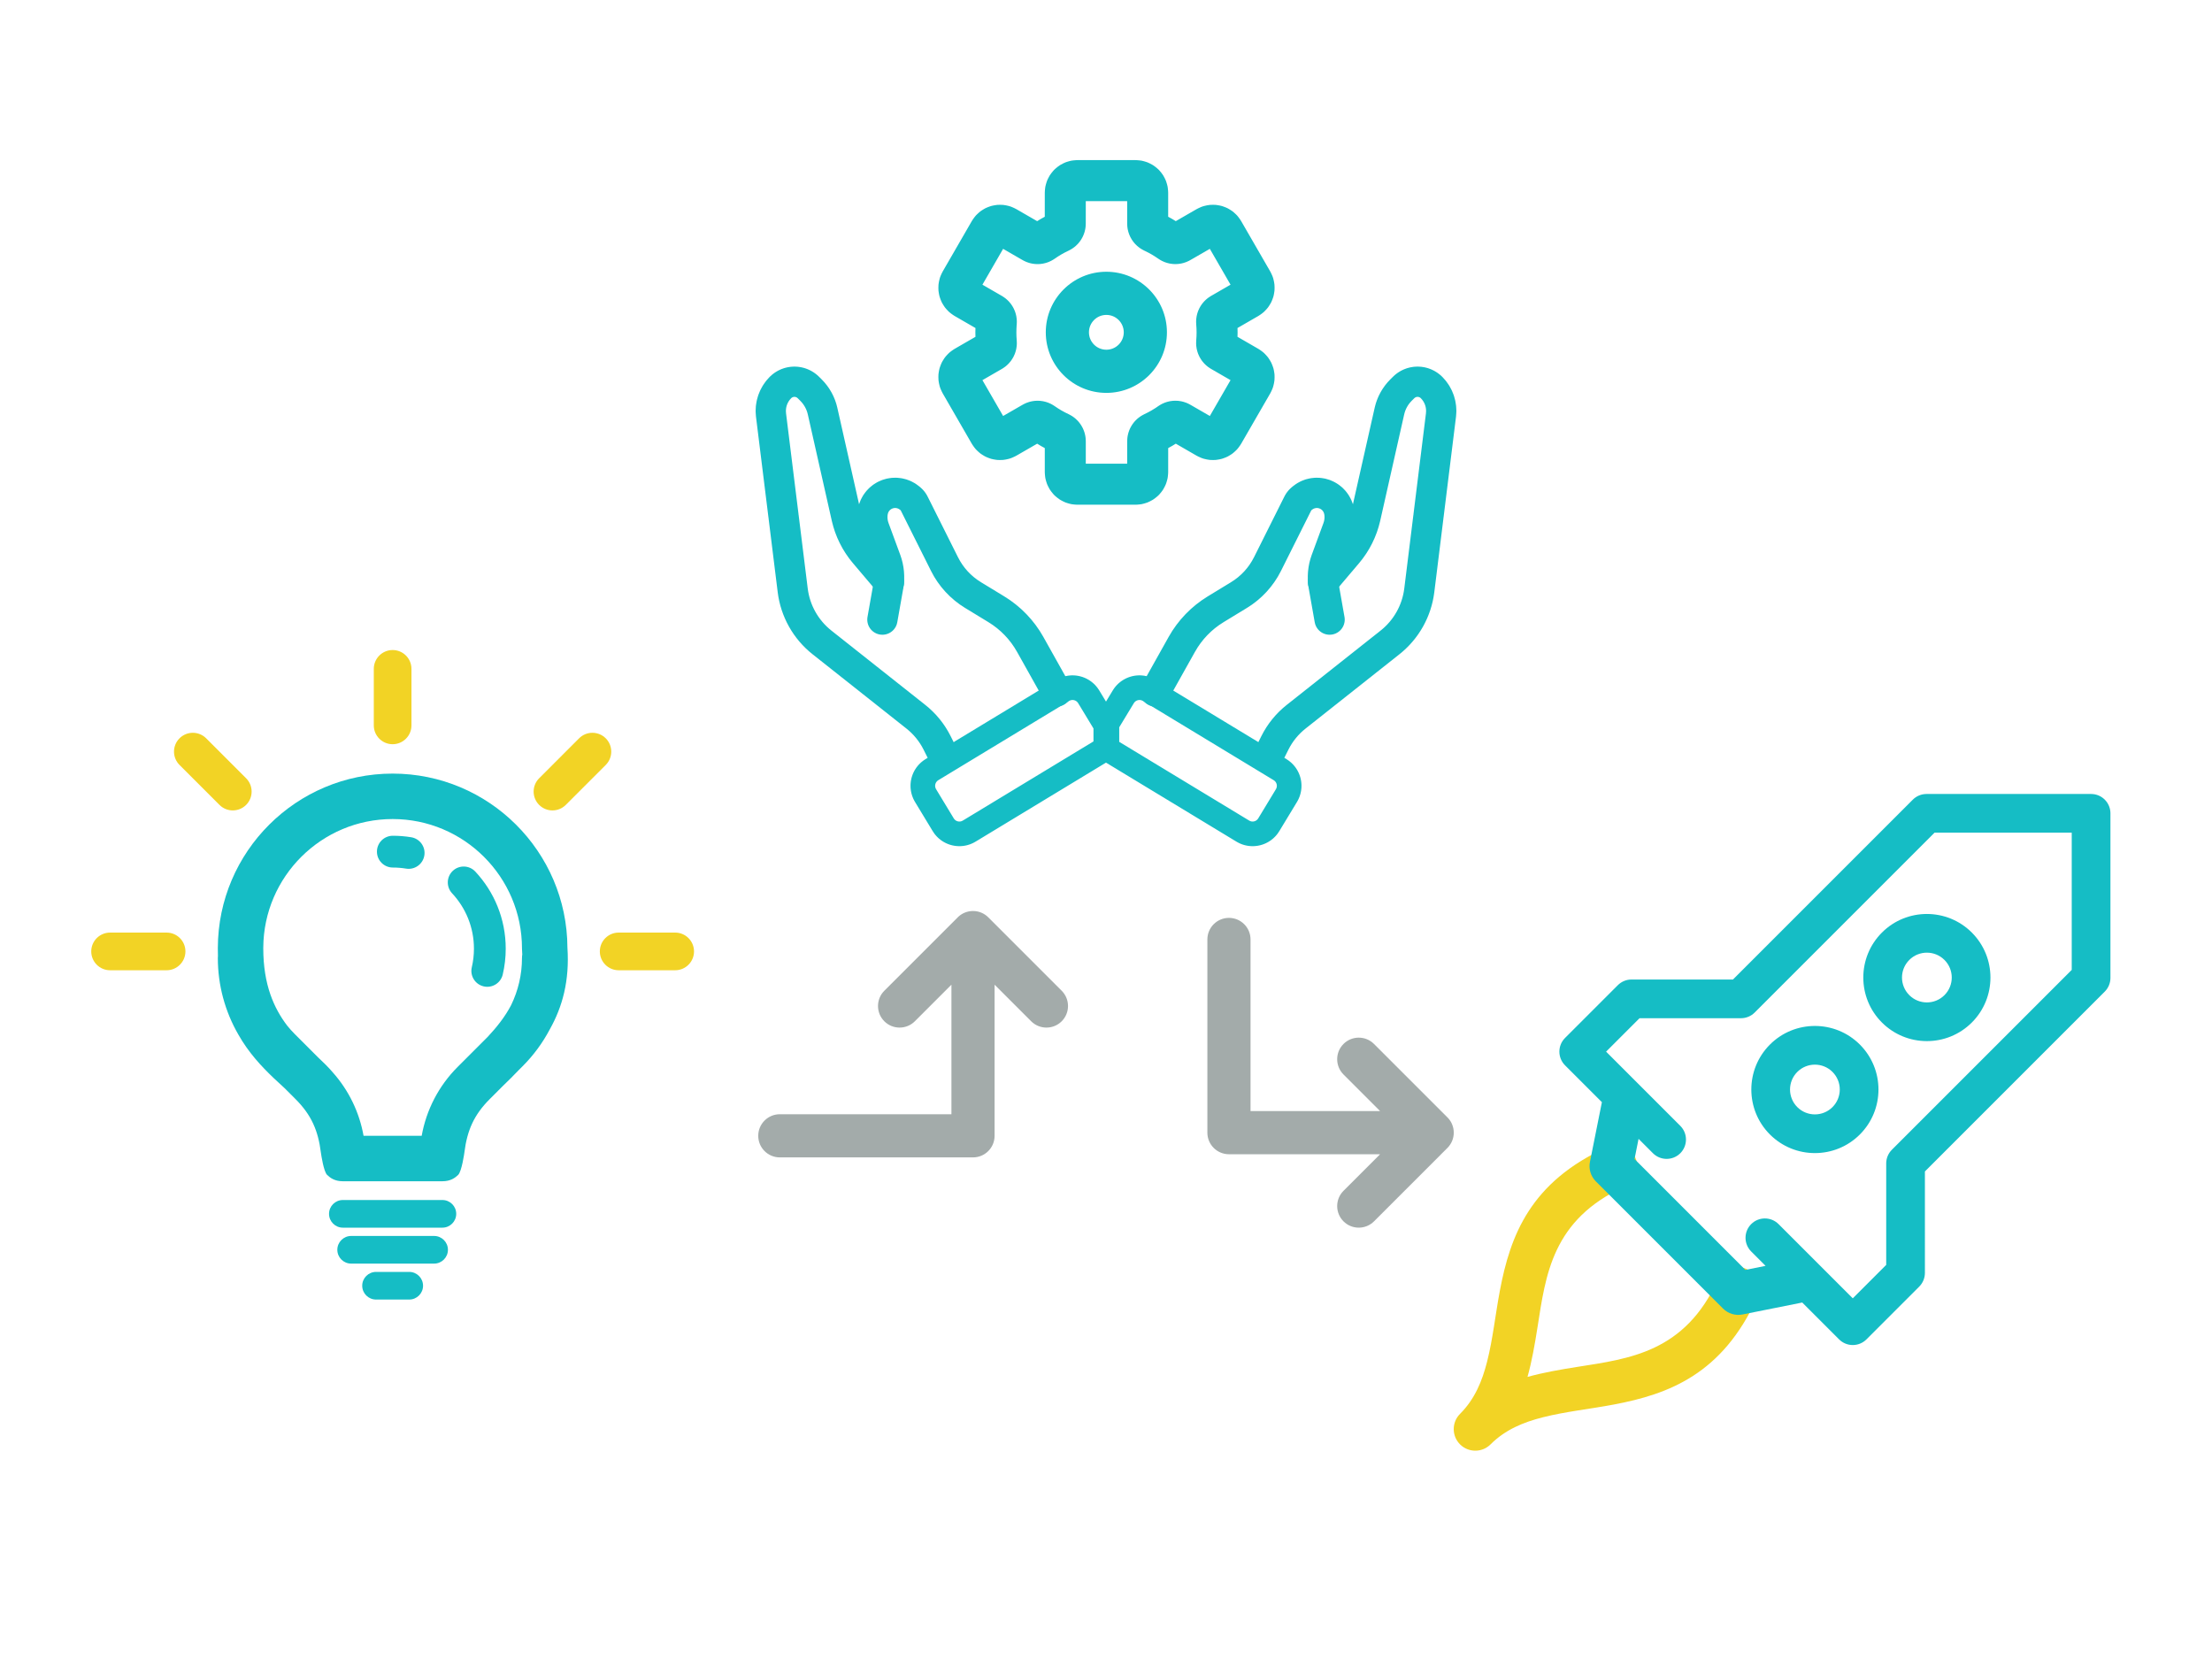 <?xml version="1.0" encoding="UTF-8" standalone="no"?>
<!DOCTYPE svg PUBLIC "-//W3C//DTD SVG 1.1//EN" "http://www.w3.org/Graphics/SVG/1.1/DTD/svg11.dtd">
<svg width="100%" height="100%" viewBox="0 0 800 600" version="1.1" xmlns="http://www.w3.org/2000/svg" xmlns:xlink="http://www.w3.org/1999/xlink" xml:space="preserve" xmlns:serif="http://www.serif.com/" style="fill-rule:evenodd;clip-rule:evenodd;stroke-linecap:round;stroke-linejoin:round;stroke-miterlimit:1.5;">
    <g>
        <g transform="matrix(1,0,0,1,-40,73)">
            <path d="M203.5,250.067C208.404,255.312 211.408,262.355 211.408,270.094C211.408,272.409 211.14,274.662 210.632,276.824C209.906,279.912 211.825,283.008 214.913,283.734C218.001,284.46 221.098,282.542 221.823,279.453C222.53,276.447 222.904,273.314 222.904,270.094C222.904,259.32 218.723,249.516 211.897,242.215C209.73,239.898 206.089,239.776 203.772,241.943C201.455,244.11 201.333,247.75 203.5,250.067ZM182.072,240.758C183.703,240.758 185.303,240.89 186.862,241.147C189.993,241.661 192.952,239.537 193.466,236.407C193.981,233.277 191.857,230.317 188.727,229.803C186.561,229.447 184.338,229.261 182.072,229.261C178.899,229.261 176.324,231.837 176.324,235.009C176.324,238.182 178.899,240.758 182.072,240.758Z" style="fill:rgb(21,189,197);"/>
        </g>
        <g transform="matrix(1,0,0,1,-40,73)">
            <path d="M193,392C193,389.24 190.76,387 188,387L176,387C173.24,387 171,389.24 171,392C171,394.76 173.24,397 176,397L188,397C190.76,397 193,394.76 193,392ZM202,379C202,376.24 199.76,374 197,374L167,374C164.24,374 162,376.24 162,379C162,381.76 164.24,384 167,384L197,384C199.76,384 202,381.76 202,379ZM205,366C205,363.24 202.76,361 200,361L164,361C161.24,361 159,363.24 159,366C159,368.76 161.24,371 164,371L200,371C202.76,371 205,368.76 205,366ZM156.059,343.883C155.059,335.818 152.578,330.2 146.876,324.498L142.931,320.553C141.651,319.375 140.299,318.154 138.927,316.844C134.508,312.623 129.894,307.694 126.199,301.159C121.382,292.817 118.782,283.287 118.782,273.488L118.782,273.486C118.782,273.209 118.796,272.936 118.823,272.667C118.796,271.793 118.782,270.905 118.782,270L118.783,269.796C118.896,234.996 147.179,206.782 182,206.782C216.793,206.782 245.059,234.951 245.217,269.706C246.016,281.656 243.439,291.089 238.861,299.237C236.293,304.121 232.987,308.635 229.014,312.608L227.542,314.079C225.736,315.985 223.849,317.854 221.908,319.713L217.124,324.498C211.444,330.178 208.96,335.774 207.952,343.788L207.941,343.883C207.941,343.883 207.023,350.655 205.679,351.94C204.574,352.996 202.93,354.218 200,354.218C194,354.218 170,354.218 164,354.218C161.07,354.218 159.426,352.996 158.321,351.94C157.061,350.735 156.176,344.708 156.07,343.959L156.059,343.883ZM228.782,269.948C228.753,244.151 207.802,223.218 182,223.218C156.281,223.218 135.381,244.017 135.219,269.698L135.218,270C135.218,283.164 139.1,291.691 143.895,297.975C144.742,299.02 145.647,300.026 146.608,300.986L154.984,309.362C156.993,311.246 158.834,313.039 160.365,314.855C166.145,321.348 169.979,329.294 171.49,337.782L192.51,337.782C194.178,328.411 198.679,319.699 205.502,312.876L216.388,301.99C219.695,298.453 222.642,294.74 224.846,290.537C227.412,285.276 228.782,279.453 228.782,273.488C228.782,273.039 228.818,272.597 228.888,272.167C228.87,271.664 228.843,271.155 228.807,270.639L228.785,270.202C228.783,270.117 228.782,270.032 228.782,269.948Z" style="fill:rgb(21,189,197);"/>
        </g>
        <g transform="matrix(1,0,0,1,-40,73)">
            <path d="M284.187,277.906C287.947,277.906 291,274.854 291,271.094C291,267.334 287.947,264.281 284.187,264.281L263.75,264.281C259.99,264.281 256.938,267.334 256.938,271.094C256.938,274.854 259.99,277.906 263.75,277.906L284.187,277.906ZM79.813,264.281C76.053,264.281 73,267.334 73,271.094C73,274.854 76.053,277.906 79.813,277.906L100.25,277.906C104.01,277.906 107.063,274.854 107.063,271.094C107.063,267.334 104.01,264.281 100.25,264.281L79.813,264.281ZM259.075,203.653C261.733,200.995 261.733,196.678 259.075,194.019C256.416,191.36 252.099,191.36 249.44,194.019L234.989,208.471C232.33,211.129 232.33,215.446 234.989,218.105C237.647,220.764 241.964,220.764 244.623,218.105L259.075,203.653ZM114.56,194.019C111.901,191.36 107.584,191.36 104.925,194.019C102.267,196.678 102.267,200.995 104.925,203.653L119.377,218.105C122.036,220.764 126.353,220.764 129.011,218.105C131.67,215.446 131.67,211.129 129.011,208.471L114.56,194.019ZM188.812,168.906C188.812,165.146 185.76,162.094 182,162.094C178.24,162.094 175.188,165.146 175.188,168.906L175.188,189.344C175.188,193.104 178.24,196.156 182,196.156C185.76,196.156 188.812,193.104 188.812,189.344L188.812,168.906Z" style="fill:rgb(242,211,37);"/>
        </g>
    </g>
    <g transform="matrix(1,0,0,1,52.129,-107.907)">
        <path d="M289,381C289,381 287.936,378.871 286.789,376.578C284.952,372.904 282.331,369.679 279.11,367.129C271.148,360.825 255.255,348.243 245.149,340.243C239.287,335.602 235.485,328.84 234.567,321.419C232.396,303.878 228.355,271.217 226.717,257.982C226.265,254.325 227.523,250.664 230.128,248.059C230.128,248.059 230.129,248.059 230.129,248.059C231.47,246.717 233.29,245.963 235.187,245.963C237.085,245.963 238.905,246.717 240.246,248.059C240.569,248.382 240.89,248.702 241.2,249.013C243.274,251.087 244.717,253.706 245.362,256.568C247.304,265.184 251.639,284.417 254.025,295.002C255.111,299.82 257.346,304.303 260.54,308.07C264.48,312.718 269.382,318.5 269.382,318.5" style="fill:none;stroke:rgb(21,189,197);stroke-width:10.94px;stroke-dasharray:109.38,0.55,0,0;"/>
        <path d="M330,358C330,358 324.55,348.268 320.451,340.948C317.533,335.737 313.32,331.368 308.22,328.262C305.476,326.591 302.414,324.726 299.762,323.111C295.351,320.425 291.786,316.551 289.475,311.932C285.722,304.432 280.11,293.216 278.467,289.934C278.159,289.318 277.727,288.772 277.198,288.332C277.093,288.244 276.978,288.149 276.856,288.047C274.612,286.176 271.541,285.643 268.797,286.646C266.053,287.65 264.052,290.039 263.544,292.916C263.544,292.917 263.544,292.918 263.544,292.919C263.188,294.937 263.373,297.013 264.082,298.936C265.209,301.995 266.991,306.832 268.305,310.399C269.415,313.412 269.706,316.666 269.148,319.828C268.261,324.854 267,332 267,332" style="fill:none;stroke:rgb(21,189,197);stroke-width:10.94px;stroke-dasharray:109.38,0.55,0,0;"/>
        <g transform="matrix(0.855,-0.518,0.518,0.855,-158.901,205.151)">
            <path d="M348,391.825C348,390.015 347.281,388.279 346.001,386.999C344.721,385.719 342.985,385 341.175,385C327.964,385 299.036,385 285.825,385C284.015,385 282.279,385.719 280.999,386.999C279.719,388.279 279,390.015 279,391.825C279,395.634 279,400.366 279,404.175C279,407.944 282.055,411 285.825,411C302.437,411 343.624,411 343.624,411L348,403.781L348,391.825Z" style="fill:none;stroke:rgb(21,189,197);stroke-width:8.91px;stroke-dasharray:89.12,0.45,0,0;"/>
        </g>
    </g>
    <g transform="matrix(-1,0,0,1,747.871,-107.907)">
        <path d="M289,381C289,381 287.936,378.871 286.789,376.578C284.952,372.904 282.331,369.679 279.11,367.129C271.148,360.825 255.255,348.243 245.149,340.243C239.287,335.602 235.485,328.84 234.567,321.419C232.396,303.878 228.355,271.217 226.717,257.982C226.265,254.325 227.523,250.664 230.128,248.059C230.128,248.059 230.129,248.059 230.129,248.059C231.47,246.717 233.29,245.963 235.187,245.963C237.085,245.963 238.905,246.717 240.246,248.059C240.569,248.382 240.89,248.702 241.2,249.013C243.274,251.087 244.717,253.706 245.362,256.568C247.304,265.184 251.639,284.417 254.025,295.002C255.111,299.82 257.346,304.303 260.54,308.07C264.48,312.718 269.382,318.5 269.382,318.5" style="fill:none;stroke:rgb(21,189,197);stroke-width:10.94px;stroke-dasharray:109.38,0.55,0,0;"/>
        <path d="M330,358C330,358 324.55,348.268 320.451,340.948C317.533,335.737 313.32,331.368 308.22,328.262C305.476,326.591 302.414,324.726 299.762,323.111C295.351,320.425 291.786,316.551 289.475,311.932C285.722,304.432 280.11,293.216 278.467,289.934C278.159,289.318 277.727,288.772 277.198,288.332C277.093,288.244 276.978,288.149 276.856,288.047C274.612,286.176 271.541,285.643 268.797,286.646C266.053,287.65 264.052,290.039 263.544,292.916C263.544,292.917 263.544,292.918 263.544,292.919C263.188,294.937 263.373,297.013 264.082,298.936C265.209,301.995 266.991,306.832 268.305,310.399C269.415,313.412 269.706,316.666 269.148,319.828C268.261,324.854 267,332 267,332" style="fill:none;stroke:rgb(21,189,197);stroke-width:10.94px;stroke-dasharray:109.38,0.55,0,0;"/>
        <g transform="matrix(0.855,-0.518,0.518,0.855,-158.901,205.151)">
            <path d="M348,391.825C348,390.015 347.281,388.279 346.001,386.999C344.721,385.719 342.985,385 341.175,385C327.964,385 299.036,385 285.825,385C284.015,385 282.279,385.719 280.999,386.999C279.719,388.279 279,390.015 279,391.825C279,395.634 279,400.366 279,404.175C279,407.944 282.055,411 285.825,411L343.323,411L344.579,408.927L348,403.283L348,391.825Z" style="fill:none;stroke:rgb(21,189,197);stroke-width:8.91px;stroke-dasharray:89.12,0.45,0,0;"/>
        </g>
    </g>
    <g transform="matrix(1,0,0,1,52.129,-137.907)">
        <g transform="matrix(1,0,0,1,0,-13)">
            <path d="M348,249.188C360.09,249.188 369.906,259.003 369.906,271.094C369.906,283.184 360.09,293 348,293C335.91,293 326.094,283.184 326.094,271.094C326.094,259.003 335.91,249.188 348,249.188ZM348,264.798C351.475,264.798 354.296,267.619 354.296,271.094C354.296,274.568 351.475,277.389 348,277.389C344.525,277.389 341.704,274.568 341.704,271.094C341.704,267.619 344.525,264.798 348,264.798Z" style="fill:rgb(21,189,197);"/>
        </g>
        <g transform="matrix(1.146,0,0,1.146,-50.763,-52.544)">
            <path d="M361,236.765C361,237.918 361.673,238.965 362.721,239.445C364.591,240.311 366.369,241.342 368.04,242.517C368.978,243.186 370.221,243.246 371.22,242.669C373.331,241.458 377.001,239.339 379.683,237.791C381.508,236.737 383.842,237.362 384.896,239.188C387.359,243.452 391.617,250.829 394.08,255.094C394.586,255.97 394.723,257.012 394.461,257.99C394.199,258.968 393.559,259.801 392.683,260.307C390.003,261.854 386.337,263.971 384.231,265.187C383.236,265.762 382.666,266.861 382.769,268.006C382.861,269.023 382.906,270.053 382.906,271.094C382.906,272.135 382.861,273.165 382.771,274.182C382.668,275.325 383.238,276.424 384.232,276.998C386.337,278.216 390.003,280.333 392.683,281.88C393.559,282.386 394.199,283.22 394.461,284.198C394.723,285.175 394.586,286.217 394.08,287.094C391.617,291.359 387.359,298.735 384.896,303C383.842,304.825 381.508,305.451 379.683,304.397C377.001,302.848 373.331,300.729 371.223,299.513C370.222,298.935 368.977,298.995 368.036,299.666C366.369,300.845 364.591,301.877 362.723,302.747C361.677,303.227 361.006,304.272 361.006,305.423C361,307.854 361,312.088 361,315.183C361,316.196 360.598,317.166 359.882,317.882C359.166,318.598 358.196,319 357.183,319C352.259,319 343.741,319 338.817,319C337.804,319 336.834,318.598 336.118,317.882C335.402,317.166 335,316.196 335,315.183C335,312.088 335,307.854 335,305.423C335,304.27 334.327,303.223 333.279,302.742C331.409,301.877 329.631,300.845 327.96,299.671C327.022,299.001 325.779,298.942 324.78,299.518C322.669,300.73 318.999,302.849 316.317,304.397C314.492,305.451 312.158,304.825 311.104,303C308.641,298.735 304.383,291.359 301.92,287.094C301.414,286.217 301.277,285.175 301.539,284.198C301.801,283.22 302.441,282.386 303.317,281.88C305.997,280.333 309.663,278.216 311.769,277.001C312.764,276.426 313.334,275.326 313.231,274.182C313.139,273.165 313.094,272.135 313.094,271.094C313.094,270.053 313.139,269.023 313.229,268.005C313.332,266.862 312.762,265.763 311.768,265.189C309.663,263.971 305.997,261.854 303.317,260.307C302.441,259.801 301.801,258.968 301.539,257.99C301.277,257.012 301.414,255.97 301.92,255.094C304.383,250.829 308.641,243.452 311.104,239.188C312.158,237.362 314.492,236.737 316.317,237.791C318.999,239.339 322.669,241.458 324.777,242.675C325.778,243.252 327.023,243.192 327.964,242.521C329.631,241.343 331.409,240.311 333.277,239.44C334.323,238.961 334.994,237.915 334.994,236.765C335,234.334 335,230.099 335,227.004C335,225.992 335.402,225.021 336.118,224.305C336.834,223.59 337.804,223.187 338.817,223.188C343.741,223.188 352.259,223.188 357.183,223.188C358.196,223.187 359.166,223.59 359.882,224.305C360.598,225.021 361,225.992 361,227.004C361,230.099 361,234.334 361,236.765Z" style="fill:none;stroke:rgb(21,189,197);stroke-width:12.94px;stroke-dasharray:129.44,0.65,0,0;"/>
        </g>
    </g>
    <g transform="matrix(1,0,0,1,3.903,0)">
        <path d="M345.013,330.069C345.933,329.687 346.942,329.476 348,329.476C349.058,329.476 350.067,329.687 350.987,330.069C351.904,330.448 352.764,331.009 353.509,331.752L353.519,331.762C353.519,331.762 380.076,358.319 380.076,358.319C383.122,361.365 383.122,366.311 380.076,369.357C377.03,372.403 372.083,372.403 369.037,369.357L355.805,356.125L355.805,410.782C355.805,415.093 352.311,418.587 348,418.587L278.129,418.587C273.821,418.587 270.324,415.09 270.324,410.782C270.324,406.474 273.821,402.977 278.129,402.977L340.195,402.977L340.195,356.125L326.963,369.357C323.917,372.403 318.97,372.403 315.924,369.357C312.878,366.311 312.878,361.365 315.924,358.319L342.481,331.762L342.553,331.691L342.625,331.622L342.698,331.553L342.772,331.485L342.846,331.419L342.921,331.354L342.997,331.29L343.073,331.227L343.15,331.165L343.228,331.104L343.306,331.044L343.385,330.986L343.464,330.928L343.544,330.872L343.624,330.817L343.705,330.763L343.786,330.71L343.868,330.658L343.95,330.607L344.033,330.557L344.117,330.509L344.201,330.461L344.285,330.415L344.37,330.37L344.455,330.326L344.54,330.283C344.696,330.206 344.853,330.135 345.013,330.069Z" style="fill:rgb(163,171,170);"/>
        <g transform="matrix(6.12323e-17,1,-1,6.12323e-17,851.347,61.64)">
            <path d="M345.013,330.069C345.933,329.687 346.942,329.476 348,329.476C349.058,329.476 350.067,329.687 350.987,330.069C351.904,330.448 352.764,331.009 353.509,331.752L353.519,331.762C353.519,331.762 380.076,358.319 380.076,358.319C383.122,361.365 383.122,366.311 380.076,369.357C377.03,372.403 372.083,372.403 369.037,369.357L355.805,356.125L355.805,410.782C355.805,415.093 352.311,418.587 348,418.587L278.129,418.587C273.821,418.587 270.324,415.09 270.324,410.782C270.324,406.474 273.821,402.977 278.129,402.977L340.195,402.977L340.195,356.125L326.963,369.357C323.917,372.403 318.97,372.403 315.924,369.357C312.878,366.311 312.878,361.365 315.924,358.319L342.481,331.762L342.553,331.691L342.625,331.622L342.698,331.553L342.772,331.485L342.846,331.419L342.921,331.354L342.997,331.29L343.073,331.227L343.15,331.165L343.228,331.104L343.306,331.044L343.385,330.986L343.464,330.928L343.544,330.872L343.624,330.817L343.705,330.763L343.786,330.71L343.868,330.658L343.95,330.607L344.033,330.557L344.117,330.509L344.201,330.461L344.285,330.415L344.37,330.37L344.455,330.326L344.54,330.283C344.696,330.206 344.853,330.135 345.013,330.069Z" style="fill:rgb(163,171,170);"/>
        </g>
    </g>
    <g transform="matrix(0.707,0.707,-0.707,0.707,450.047,-335.875)">
        <path d="M662.129,551.805C657.821,551.805 654.324,548.308 654.324,544C654.324,536.409 651.571,529.914 647.884,523.718C643.56,516.452 637.975,509.595 632.987,502.287C621.558,485.538 612.998,466.739 623.693,438.256C625.207,434.223 629.711,432.179 633.744,433.693C637.777,435.207 639.821,439.711 638.307,443.744C628.15,470.794 640.774,486.634 652.006,502.066C655.663,507.089 659.187,512.095 662.129,517.292C665.071,512.095 668.595,507.089 672.252,502.066C683.485,486.634 696.108,470.794 685.951,443.744C684.437,439.711 686.481,435.207 690.514,433.693C694.547,432.179 699.051,434.223 700.565,438.256C711.261,466.739 702.7,485.538 691.271,502.287C686.284,509.595 680.698,516.452 676.374,523.718C672.687,529.914 669.934,536.409 669.934,544C669.934,548.274 666.491,551.751 662.23,551.805L662.129,551.805Z" style="fill:rgb(242,211,37);"/>
        <path d="M610.895,428L592.035,428C588.169,428 585.035,424.866 585.035,421L585.035,394C585.035,392.143 585.773,390.363 587.086,389.05L613.035,363.101L613.035,352.264L613.044,351.914L613.035,351.564L613.035,271.094C613.035,269.237 613.773,267.457 615.086,266.144L657.179,224.05L657.736,223.55L658.209,223.2L658.278,223.153C660.994,221.361 664.689,221.66 667.079,224.05C667.079,224.05 709.173,266.144 709.173,266.144C710.485,267.457 711.223,269.237 711.223,271.094L711.223,351.564L711.214,351.914L711.223,352.264L711.223,363.101L737.173,389.05C738.485,390.363 739.223,392.143 739.223,394L739.223,421C739.223,424.866 736.089,428 732.223,428L713.363,428C713.297,428.111 713.228,428.221 713.155,428.329L701.155,446.329C699.708,448.501 697.271,449.805 694.661,449.805L629.597,449.805C626.988,449.805 624.551,448.501 623.103,446.329L611.103,428.329C611.031,428.221 610.961,428.111 610.895,428ZM694.613,428L687.258,428C683.395,428 680.258,424.863 680.258,421C680.258,417.137 683.395,414 687.258,414L725.223,414L725.223,396.899L699.273,370.95C697.96,369.637 697.223,367.857 697.223,366L697.223,352.264L697.232,351.914L697.223,351.564L697.223,273.993L662.129,238.899L627.035,273.993L627.035,351.564L627.026,351.914L627.035,352.264L627.035,366C627.035,367.857 626.298,369.637 624.985,370.95L599.035,396.899L599.035,414L637,414C640.863,414 644,417.137 644,421C644,424.863 640.863,428 637,428L629.645,428L633.775,434.194L690.484,434.194L694.613,428ZM662.129,347.282C649.435,347.282 639.129,357.588 639.129,370.282C639.129,382.976 649.435,393.282 662.129,393.282C674.823,393.282 685.129,382.976 685.129,370.282C685.129,357.588 674.823,347.282 662.129,347.282ZM662.129,361.282C667.096,361.282 671.129,365.315 671.129,370.282C671.129,375.249 667.096,379.282 662.129,379.282C657.162,379.282 653.129,375.249 653.129,370.282C653.129,365.315 657.162,361.282 662.129,361.282ZM662.129,290C649.435,290 639.129,300.306 639.129,313C639.129,325.694 649.435,336 662.129,336C674.823,336 685.129,325.694 685.129,313C685.129,300.306 674.823,290 662.129,290ZM662.129,304C667.096,304 671.129,308.033 671.129,313C671.129,317.967 667.096,322 662.129,322C657.162,322 653.129,317.967 653.129,313C653.129,308.033 657.162,304 662.129,304Z" style="fill:rgb(21,189,197);"/>
    </g>
</svg>

